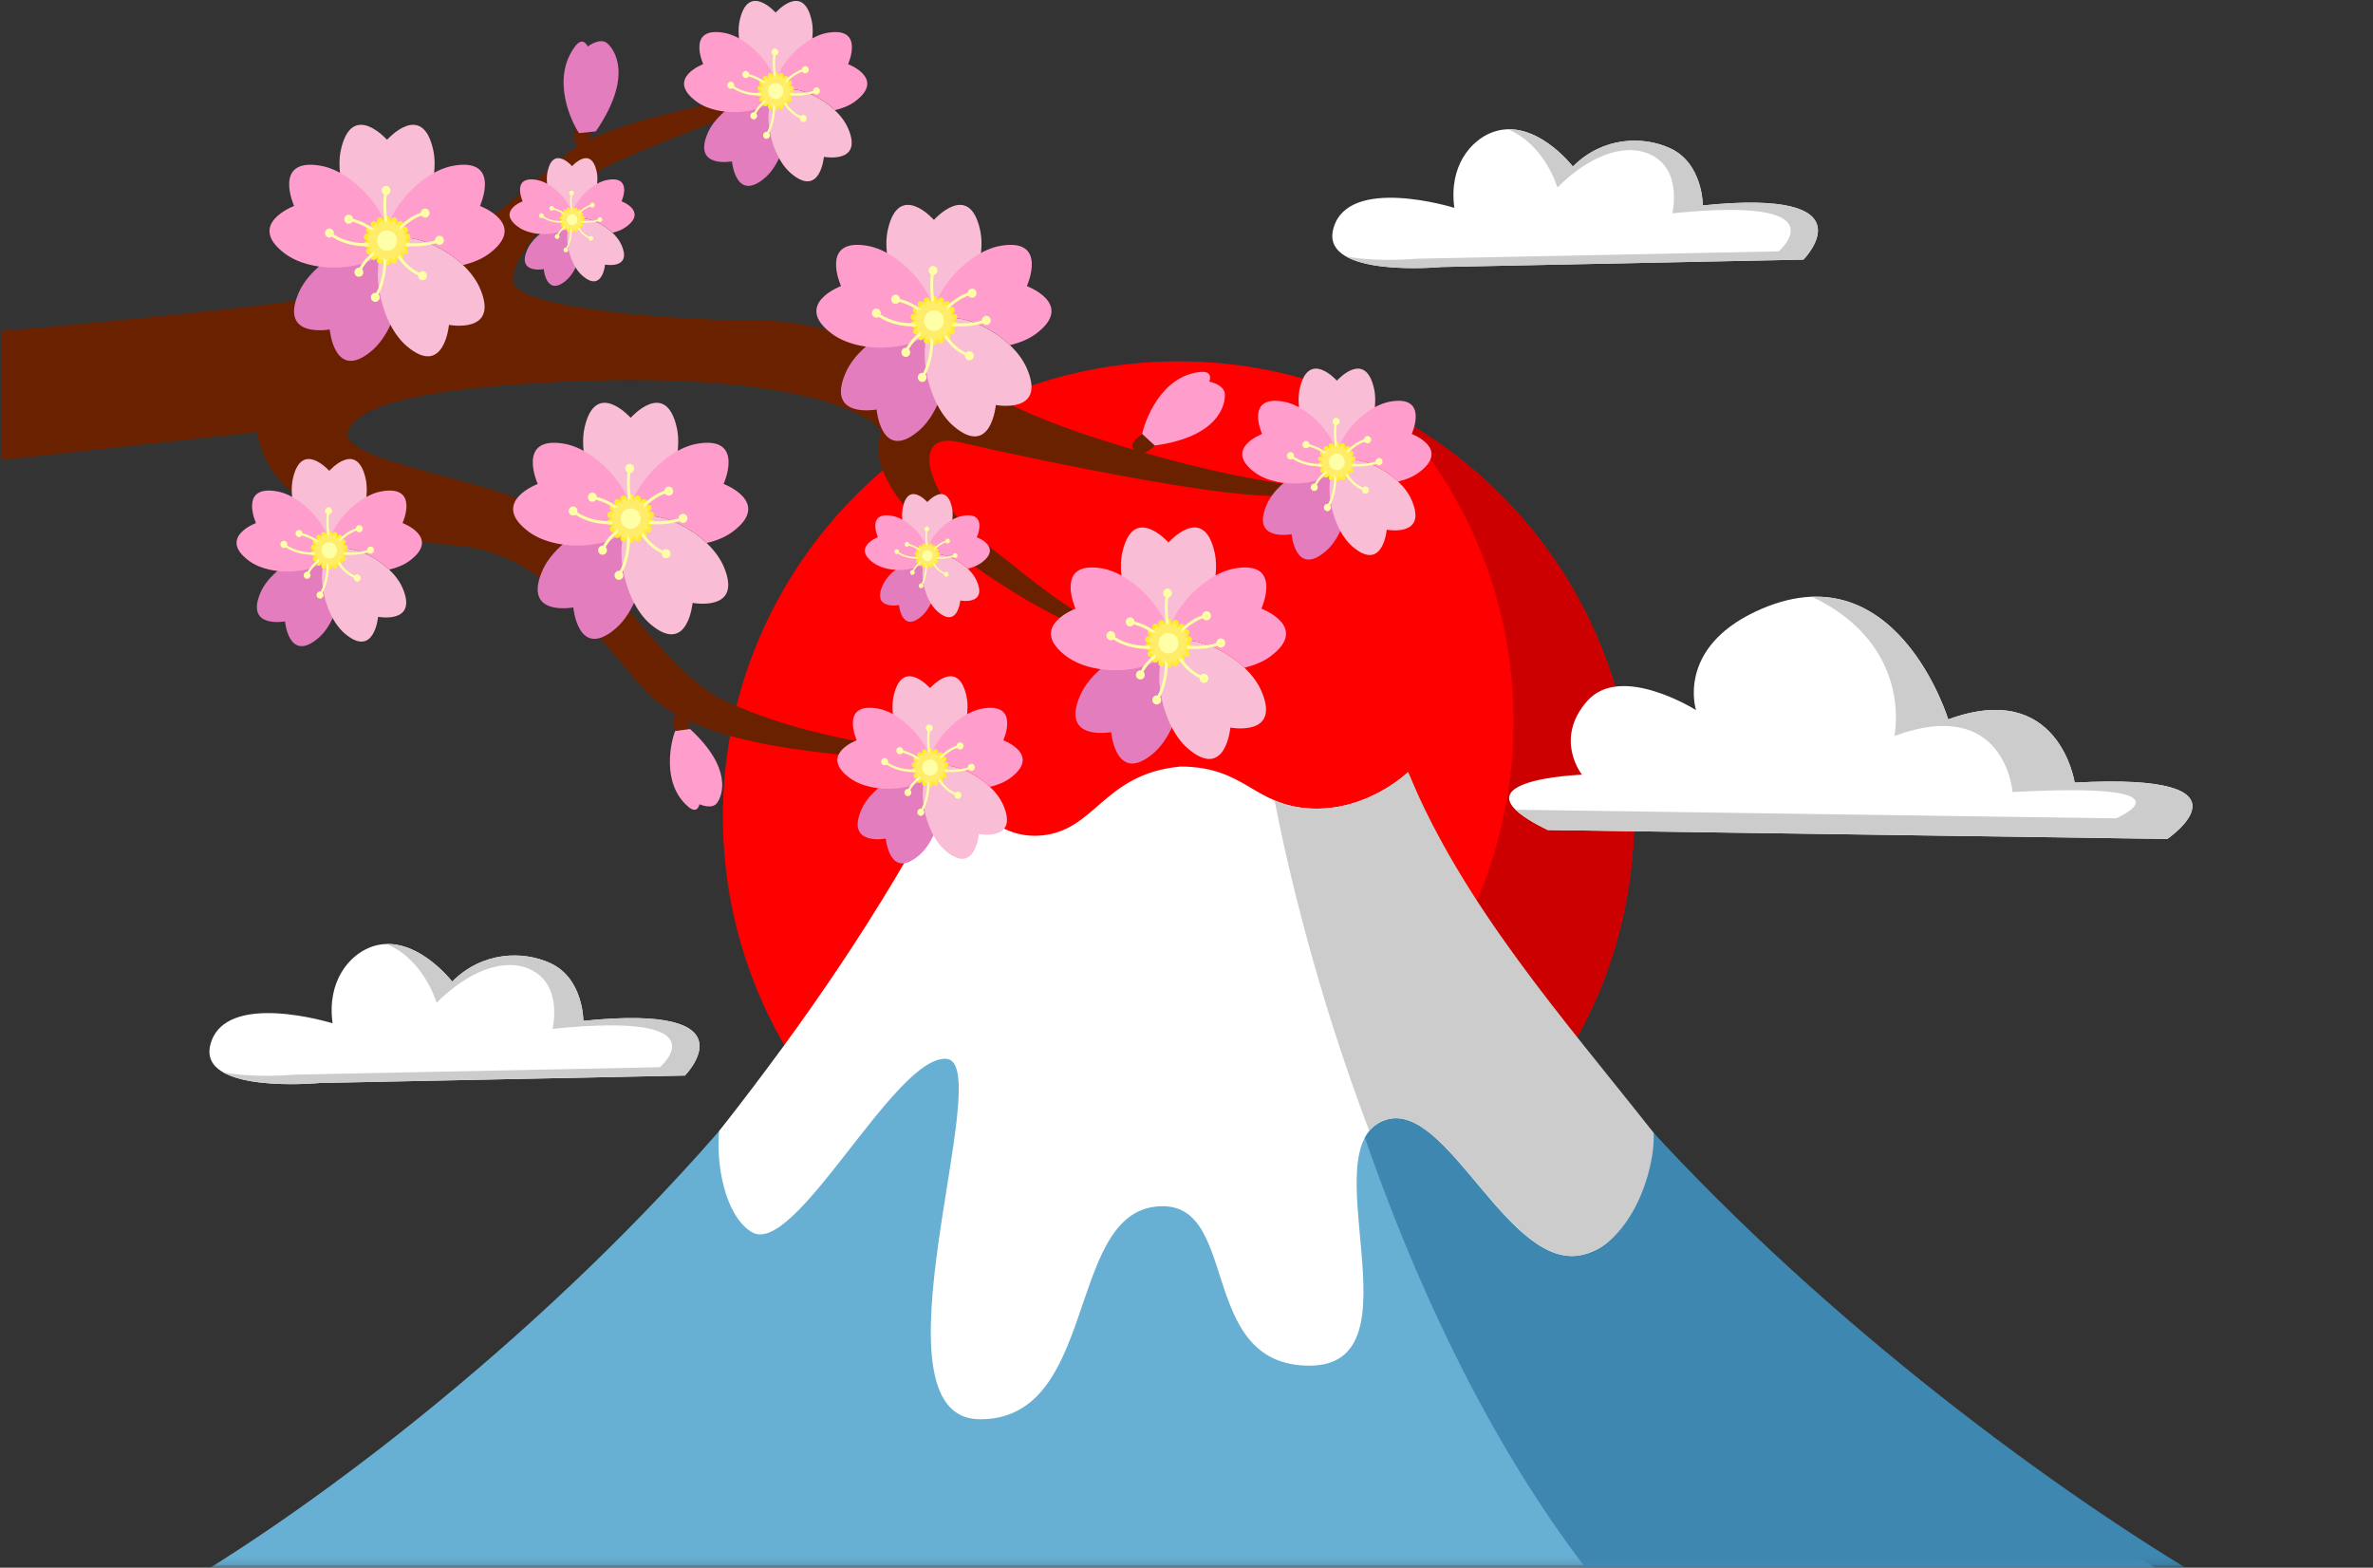 <svg width="333" height="220" viewBox="0 0 333 220" fill="none" xmlns="http://www.w3.org/2000/svg">
<rect x="0" y="0" width="333" height="220" fill="#333333" stroke="none"/>
<mask id="mask0_3773_4998" style="mask-type:luminance" maskUnits="userSpaceOnUse" x="0" y="107" width="333" height="113">
<path d="M0.108 107.338H332.118V219.891H0.108V107.338Z" fill="white"/>
</mask>
<g mask="url(#mask0_3773_4998)">
<path d="M0.271 232.297C12.739 236.97 106.402 174.33 133.686 108.353C133.686 108.353 137.664 117.663 145.689 117.272C153.715 116.885 154.63 108.601 165.635 107.571C174.787 107.571 175.924 113.074 183.947 113.463C191.976 113.853 197.586 108.352 197.586 108.352C224.871 174.328 319.4 236.972 331.868 232.297H0.271Z" fill="#67AFD3"/>
</g>
<mask id="mask1_3773_4998" style="mask-type:luminance" maskUnits="userSpaceOnUse" x="178" y="108" width="155" height="112">
<path d="M178.716 108.208H332.118V219.891H178.716V108.208Z" fill="white"/>
</mask>
<g mask="url(#mask1_3773_4998)">
<path d="M197.7 108.354C222.862 169.2 312.346 228.091 331.868 232.297H233.041C196.442 194.743 182.655 131.829 178.844 112.265C180.283 112.893 181.932 113.36 184.065 113.463C192.088 113.855 197.7 108.354 197.7 108.354Z" fill="#3D87B0"/>
</g>
<path d="M111.224 148.59C105.03 138.748 101.446 127.099 101.446 114.612C101.445 79.319 130.068 50.709 165.377 50.709C200.686 50.709 229.309 79.319 229.309 114.614C229.309 126.746 225.926 138.089 220.054 147.746L111.224 148.59Z" fill="#FF0000"/>
<path d="M196.017 58.514C215.855 69.361 229.309 90.414 229.309 114.614C229.309 126.746 225.926 138.089 220.054 147.746L180.449 148.057L203.138 134.358C209.012 124.697 212.397 113.352 212.397 101.224C212.395 84.802 206.196 69.831 196.017 58.514Z" fill="#CC0000"/>
<path d="M222.26 176.049C211.731 178.789 203.176 154.326 194.461 157.151C183.544 160.688 199.85 191.651 183.743 191.651C167.64 191.651 174.335 167.726 161.999 169.352C149.66 170.975 153.959 199.176 137.532 199.176C121.104 199.176 140.079 149.101 132.803 148.59C125.526 148.086 111.506 176.701 105.437 172.878C101.648 170.495 100.46 163.167 100.915 158.728C113.01 143.346 123.682 127.834 132.733 110.584C133.022 110.034 133.806 109.48 134.144 109.565C134.504 109.654 134.638 110.341 134.833 110.472C136.539 113.193 140.15 117.545 145.691 117.277C153.717 116.89 154.63 108.606 165.637 107.574C174.788 107.574 175.922 113.076 183.948 113.466C191.977 113.857 197.588 108.355 197.588 108.355C205.364 127.153 216.81 145.198 229.486 161.289C229.72 166.793 228.783 174.353 222.26 176.049ZM217.194 116.479C202.655 109.423 221.996 108.717 221.996 108.717C221.996 108.717 218.006 103.729 222.737 98.372C227.469 93.013 238.001 99.652 238.001 99.652C238.001 99.652 235.191 91.061 246.398 85.805C266.003 76.615 273.389 100.957 273.389 100.957C288.952 95.24 291.135 109.828 291.135 109.828C317.87 108.374 304.133 117.734 304.133 117.734L217.194 116.479ZM44.868 151.982C44.868 151.982 27.666 153.604 29.529 146.57C31.562 138.89 46.672 143.606 46.672 143.606C45.854 137.71 48.989 134.108 51.909 132.956C57.939 130.574 63.456 137.753 63.456 137.753C67.738 133.472 73.417 133.426 77.209 135.154C81.892 137.296 81.86 143.263 81.86 143.263C106.138 140.769 96.113 150.938 96.113 150.938L44.868 151.982ZM202.302 37.468C202.302 37.468 185.26 39.075 187.102 32.107C189.119 24.497 204.089 29.17 204.089 29.17C203.281 23.329 206.388 19.761 209.279 18.617C215.254 16.259 220.72 23.372 220.72 23.372C224.964 19.128 230.589 19.084 234.346 20.796C238.987 22.918 238.953 28.829 238.953 28.829C263.01 26.359 253.077 36.432 253.077 36.432L202.302 37.468Z" fill="white"/>
<path d="M304.138 117.734L217.194 116.479C214.941 115.386 213.502 114.444 212.682 113.634L296.929 114.846C296.929 114.846 309.151 109.699 282.416 111.152C282.416 111.152 281.4 97.564 265.837 103.283C265.837 103.283 268.629 90.633 254.309 83.754C268.021 83.298 273.392 100.957 273.392 100.957C288.957 95.24 291.137 109.828 291.137 109.828C317.876 108.374 304.138 117.734 304.138 117.734ZM81.86 143.265C81.86 143.265 81.892 137.298 77.209 135.156C73.416 133.427 67.738 133.473 63.455 137.754C63.455 137.754 59.307 132.367 54.275 132.487C59.541 134.711 61.266 140.722 61.266 140.722C65.548 136.439 70.595 134.297 74.388 136.028C79.071 138.169 77.538 144.387 77.538 144.387C101.816 141.893 92.597 149.766 92.597 149.766L41.35 150.812C41.35 150.812 35.789 151.331 31.333 150.493C35.489 152.868 44.867 151.983 44.867 151.983L96.112 150.939C96.112 150.938 106.138 140.771 81.86 143.265ZM238.953 28.827C238.953 28.827 238.987 22.916 234.346 20.795C230.589 19.08 224.964 19.126 220.72 23.37C220.72 23.37 216.608 18.033 211.624 18.15C216.841 20.353 218.549 26.31 218.549 26.31C222.794 22.066 227.792 19.946 231.552 21.66C236.189 23.781 234.673 29.941 234.673 29.941C258.727 27.469 249.593 35.273 249.593 35.273L198.816 36.307C198.816 36.307 193.31 36.824 188.894 35.991C193.009 38.342 202.302 37.468 202.302 37.468L253.078 36.432C253.076 36.432 263.01 26.359 238.953 28.827ZM192.152 158.716C192.739 158.001 193.491 157.465 194.467 157.15C203.181 154.327 211.736 178.791 222.266 176.049C228.791 174.357 232.295 164.487 232.061 158.985C219.385 142.891 205.369 127.155 197.598 108.353C197.598 108.353 191.984 113.853 183.955 113.465C181.88 113.366 180.268 112.923 178.857 112.32C180.655 121.521 184.646 138.941 192.152 158.716Z" fill="#CCCCCC"/>
<path d="M174.325 69.337C162.931 68.261 141.823 63.722 134.567 62.04C127.315 60.359 130.244 70.123 138.185 76.207C146.127 82.291 152.914 88.893 162.585 90.268C172.254 91.64 164.817 91.037 156.532 89.606C148.243 88.171 129.251 75.645 125.107 68.484C120.962 61.323 125.452 61.323 122.343 59.176C119.235 57.029 108.011 52.177 78.444 53.598C58.384 54.559 49.835 57.069 48.798 60.65C47.762 64.228 64.271 66.708 72.558 69.93C80.847 73.15 92.07 93.775 101.411 98.199C111.382 102.918 121.467 104.21 128.376 105.473C135.284 106.739 136.85 108.197 128.215 106.956C121.221 105.951 106.123 105.7 96.42 101.073C96.743 101.636 96.836 102.309 96.836 102.309L94.748 102.592C94.427 101.631 94.079 100.58 94.949 100.355C94.971 100.348 94.989 100.348 95.013 100.341C93.329 99.406 91.847 98.316 90.662 97.033C82.72 88.441 76.761 77.633 63.986 76.56C51.207 75.488 38.12 71.751 36.049 60.651L0.271 64.545V46.453C0.271 46.453 41.329 42.982 52.459 40.515C60.221 38.795 73.307 26.867 79.869 21.362C80.257 21.038 80.718 20.718 81.233 20.41C80.403 20.264 80.508 19.111 80.616 18.04L82.974 17.799C82.974 17.799 83.064 18.86 82.675 19.635C91.917 15.122 113.019 12.278 113.019 12.278C113.019 12.278 87.422 21.72 84.315 23.869C81.207 26.015 71.316 35.64 72.007 39.575C72.696 43.513 96.378 44.998 106.735 44.998C117.096 44.998 130.948 51.155 141.306 56.528C145.676 58.789 152.318 61.142 159.132 63.131C159.125 63.123 159.114 63.116 159.108 63.109C158.438 62.332 159.4 61.58 160.283 60.894L162.057 62.522C162.057 62.522 161.371 63.308 160.562 63.545C169.465 66.071 178.418 67.934 182.779 68.129C190.716 68.482 185.719 70.409 174.325 69.337Z" fill="#692100"/>
<path d="M186.024 77.37C181.782 80.987 181.249 74.975 181.249 74.975C181.249 74.975 175.503 76.064 177.733 70.867C179.428 66.906 185.785 63.871 188.075 65.665C190.366 67.465 189.253 74.615 186.024 77.37ZM161.855 105.712C156.586 110.205 155.924 102.74 155.924 102.74C155.924 102.74 148.787 104.094 151.554 97.638C153.662 92.719 161.561 88.951 164.403 91.179C167.244 93.41 165.863 102.29 161.855 105.712ZM107.338 24.965C103.232 28.467 102.718 22.647 102.718 22.647C102.718 22.647 97.157 23.704 99.314 18.673C100.954 14.843 107.109 11.903 109.326 13.641C111.542 15.38 110.462 22.295 107.338 24.965ZM128.977 120.027C124.821 123.573 124.302 117.685 124.302 117.685C124.302 117.685 118.675 118.752 120.858 113.66C122.514 109.784 128.744 106.81 130.987 108.569C133.228 110.326 132.139 117.328 128.977 120.027ZM129.31 86.491C126.509 88.883 126.157 84.91 126.157 84.91C126.157 84.91 122.362 85.63 123.832 82.194C124.95 79.578 129.153 77.574 130.668 78.758C132.178 79.947 131.442 84.668 129.31 86.491ZM79.455 39.347C76.654 41.739 76.302 37.767 76.302 37.767C76.302 37.767 72.507 38.488 73.979 35.052C75.101 32.435 79.3 30.43 80.813 31.616C82.324 32.805 81.587 37.526 79.455 39.347ZM44.671 89.543C40.515 93.089 39.996 87.2 39.996 87.2C39.996 87.2 34.37 88.268 36.55 83.175C38.21 79.298 44.438 76.326 46.681 78.083C48.923 79.841 47.835 86.844 44.671 89.543ZM86.382 88.215C81.115 92.71 80.451 85.243 80.451 85.243C80.451 85.243 73.318 86.599 76.085 80.139C78.19 75.226 86.087 71.452 88.929 73.681C91.775 75.917 90.394 84.795 86.382 88.215ZM128.941 60.442C123.67 64.937 123.01 57.47 123.01 57.47C123.01 57.47 115.877 58.824 118.644 52.367C120.747 47.451 128.644 43.681 131.488 45.91C134.331 48.142 132.951 57.022 128.941 60.442ZM52.194 49.205C46.927 53.698 46.266 46.23 46.266 46.23C46.266 46.23 39.132 47.585 41.899 41.128C44.004 36.213 51.902 32.441 54.746 34.67C57.589 36.903 56.205 45.781 52.194 49.205ZM83.612 18.438C88.91 10.699 86.235 6.955 85.22 6.077C84.21 5.198 82.471 6.53 82.471 6.53C82.471 6.53 81.835 4.994 80.692 6.52C77.228 11.153 80.295 17.296 81.256 18.681L83.612 18.438Z" fill="#E37DBD"/>
<path d="M187.604 65.111C184.732 65.111 181.441 58.714 182.4 54.501C183.664 48.971 187.604 53.425 187.604 53.425C187.604 53.425 191.544 48.969 192.811 54.501C193.772 58.714 190.48 65.111 187.604 65.111ZM189.826 76.732C194.069 80.348 194.6 74.337 194.6 74.337C194.6 74.337 200.344 75.427 198.117 70.229C196.423 66.268 190.064 63.233 187.774 65.029C185.484 66.825 186.596 73.975 189.826 76.732ZM163.971 90.641C160.401 90.641 156.314 82.701 157.509 77.465C159.079 70.592 163.971 76.133 163.971 76.133C163.971 76.133 168.862 70.592 170.432 77.465C171.627 82.699 167.54 90.641 163.971 90.641ZM166.726 105.074C171.997 109.567 172.658 102.103 172.658 102.103C172.658 102.103 179.794 103.456 177.025 97.001C174.92 92.081 167.022 88.311 164.178 90.538C161.337 92.772 162.719 101.652 166.726 105.074ZM108.847 13.078C106.069 13.078 102.879 6.89 103.813 2.811C105.033 -2.543 108.847 1.772 108.847 1.772C108.847 1.772 112.66 -2.543 113.884 2.811C114.816 6.89 111.626 13.078 108.847 13.078ZM110.997 24.326C115.103 27.828 115.619 22.009 115.619 22.009C115.619 22.009 121.177 23.066 119.022 18.035C117.379 14.203 111.227 11.265 109.01 13.003C106.793 14.738 107.87 21.657 110.997 24.326ZM130.511 108.006C127.697 108.006 124.473 101.743 125.415 97.618C126.653 92.198 130.511 96.564 130.511 96.564C130.511 96.564 134.368 92.198 135.607 97.618C136.549 101.743 133.326 108.006 130.511 108.006ZM132.688 119.389C136.84 122.935 137.363 117.047 137.363 117.047C137.363 117.047 142.988 118.113 140.805 113.022C139.147 109.145 132.918 106.171 130.674 107.929C128.432 109.686 129.523 116.69 132.688 119.389ZM130.134 78.173C128.237 78.173 126.062 73.948 126.699 71.166C127.532 67.511 130.134 70.458 130.134 70.458C130.134 70.458 132.739 67.511 133.574 71.166C134.209 73.948 132.036 78.173 130.134 78.173ZM131.603 85.851C134.402 88.241 134.757 84.271 134.757 84.271C134.757 84.271 138.549 84.992 137.079 81.555C135.959 78.94 131.759 76.936 130.245 78.121C128.734 79.309 129.469 84.028 131.603 85.851ZM80.283 31.031C78.384 31.031 76.211 26.808 76.846 24.024C77.679 20.369 80.283 23.316 80.283 23.316C80.283 23.316 82.885 20.369 83.721 24.024C84.357 26.808 82.181 31.031 80.283 31.031ZM81.75 38.712C84.552 41.102 84.906 37.13 84.906 37.13C84.906 37.13 88.7 37.852 87.226 34.416C86.107 31.8 81.906 29.795 80.392 30.98C78.881 32.167 79.616 36.889 81.75 38.712ZM46.205 77.523C43.391 77.523 40.165 71.263 41.108 67.132C42.348 61.714 46.205 66.078 46.205 66.078C46.205 66.078 50.064 61.712 51.301 67.132C52.245 71.261 49.02 77.523 46.205 77.523ZM48.381 88.905C52.535 92.453 53.056 86.562 53.056 86.562C53.056 86.562 58.682 87.628 56.502 82.537C54.84 78.66 48.614 75.686 46.37 77.445C44.129 79.202 45.217 86.206 48.381 88.905ZM88.501 73.145C84.931 73.145 80.845 65.202 82.04 59.969C83.609 53.097 88.501 58.635 88.501 58.635C88.501 58.635 93.393 53.097 94.963 59.969C96.158 65.202 92.071 73.145 88.501 73.145ZM91.259 87.579C96.527 92.073 97.189 84.605 97.189 84.605C97.189 84.605 104.324 85.961 101.557 79.504C99.45 74.588 91.553 70.818 88.71 73.045C85.866 75.277 87.248 84.155 91.259 87.579ZM131.058 45.368C127.491 45.368 123.402 37.431 124.597 32.196C126.166 25.322 131.058 30.86 131.058 30.86C131.058 30.86 135.954 25.322 137.52 32.196C138.717 37.431 134.628 45.368 131.058 45.368ZM133.816 59.804C139.084 64.301 139.744 56.834 139.744 56.834C139.744 56.834 146.879 58.188 144.114 51.731C142.007 46.813 134.11 43.043 131.267 45.272C128.425 47.501 129.805 56.382 133.816 59.804ZM54.314 34.132C50.744 34.132 46.657 26.19 47.852 20.958C49.42 14.086 54.314 19.62 54.314 19.62C54.314 19.62 59.205 14.085 60.775 20.958C61.972 26.19 57.883 34.132 54.314 34.132ZM57.071 48.566C62.339 53.058 63.002 45.591 63.002 45.591C63.002 45.591 70.135 46.947 67.368 40.49C65.263 35.574 57.366 31.8 54.523 34.031C51.68 36.264 53.06 45.143 57.071 48.566Z" fill="#FABDD6"/>
<path d="M199.146 66.281C198.321 66.896 197.292 67.322 196.187 67.573C193.58 65.086 189.509 63.667 187.773 65.029C187.715 65.076 187.66 65.127 187.604 65.178C186.793 62.37 191.118 57.028 195.147 56.348C200.574 55.428 198.104 60.904 198.104 60.904C198.104 60.904 203.599 62.949 199.146 66.281ZM187.535 65.389C188.637 62.649 184.192 57.049 180.062 56.348C174.635 55.428 177.105 60.904 177.105 60.904C177.105 60.904 171.612 62.951 176.065 66.283C179.458 68.821 186.43 68.132 187.535 65.389ZM178.304 92.098C177.28 92.858 176.005 93.384 174.632 93.697C171.393 90.607 166.334 88.849 164.179 90.539C164.107 90.6 164.038 90.661 163.971 90.726C162.963 87.237 168.334 80.605 173.337 79.758C180.076 78.616 177.012 85.416 177.012 85.416C177.012 85.416 183.838 87.959 178.304 92.098ZM163.885 90.989C165.256 87.582 159.738 80.627 154.606 79.758C147.864 78.616 150.931 85.416 150.931 85.416C150.931 85.416 144.107 87.959 149.643 92.099C153.852 95.248 162.513 94.398 163.885 90.989ZM120.016 14.213C119.221 14.806 118.225 15.216 117.154 15.459C114.626 13.052 110.689 11.682 109.009 13.001C108.953 13.043 108.9 13.095 108.846 13.147C108.062 10.429 112.246 5.259 116.145 4.6C121.394 3.707 119.009 9.005 119.009 9.005C119.009 9.005 124.327 10.988 120.016 14.213ZM108.778 13.349C109.847 10.694 105.548 5.274 101.548 4.597C96.296 3.705 98.683 9.003 98.683 9.003C98.683 9.003 93.366 10.988 97.68 14.211C100.962 16.669 107.712 16.004 108.778 13.349ZM141.812 109.156C141.011 109.759 139.999 110.175 138.916 110.421C136.359 107.983 132.375 106.594 130.673 107.932C130.615 107.976 130.566 108.029 130.51 108.078C129.714 105.33 133.949 100.096 137.894 99.431C143.209 98.531 140.795 103.889 140.795 103.889C140.795 103.889 146.176 105.892 141.812 109.156ZM130.442 108.282C131.523 105.595 127.169 100.11 123.127 99.427C117.812 98.528 120.226 103.885 120.226 103.885C120.226 103.885 114.847 105.892 119.209 109.153C122.533 111.641 129.362 110.969 130.442 108.282ZM137.758 78.948C137.215 79.353 136.534 79.634 135.806 79.801C134.081 78.157 131.394 77.224 130.245 78.12C130.208 78.152 130.174 78.185 130.135 78.222C129.602 76.367 132.457 72.837 135.117 72.388C138.704 71.781 137.074 75.394 137.074 75.394C137.074 75.394 140.702 76.747 137.758 78.948ZM130.089 78.359C130.819 76.545 127.882 72.849 125.152 72.386C121.569 71.78 123.198 75.392 123.198 75.392C123.198 75.392 119.571 76.747 122.513 78.948C124.753 80.624 129.359 80.171 130.089 78.359ZM87.905 31.806C87.36 32.212 86.681 32.492 85.953 32.658C84.228 31.015 81.539 30.082 80.392 30.978C80.356 31.007 80.319 31.044 80.285 31.078C79.747 29.223 82.604 25.695 85.265 25.245C88.849 24.639 87.221 28.253 87.221 28.253C87.221 28.253 90.847 29.606 87.905 31.806ZM80.236 31.216C80.964 29.404 78.029 25.707 75.299 25.244C71.714 24.639 73.344 28.252 73.344 28.252C73.344 28.252 69.714 29.606 72.658 31.806C74.9 33.485 79.509 33.03 80.236 31.216ZM57.507 78.674C56.703 79.274 55.693 79.689 54.61 79.935C52.053 77.499 48.067 76.112 46.368 77.446C46.31 77.492 46.26 77.543 46.205 77.592C45.411 74.844 49.644 69.61 53.591 68.945C58.904 68.045 56.489 73.403 56.489 73.403C56.489 73.403 61.87 75.407 57.507 78.674ZM46.137 77.799C47.219 75.11 42.866 69.627 38.819 68.945C33.504 68.045 35.92 73.403 35.92 73.403C35.92 73.403 30.539 75.407 34.901 78.674C38.228 81.159 45.056 80.485 46.137 77.799ZM102.833 74.603C101.811 75.363 100.535 75.889 99.163 76.204C95.921 73.112 90.866 71.354 88.71 73.048C88.638 73.106 88.569 73.167 88.503 73.233C87.494 69.745 92.864 63.111 97.868 62.264C104.609 61.121 101.545 67.918 101.545 67.918C101.545 67.918 108.367 70.463 102.833 74.603ZM88.416 73.494C89.786 70.087 84.269 63.133 79.136 62.265C72.396 61.123 75.46 67.92 75.46 67.92C75.46 67.92 68.636 70.466 74.172 74.605C78.384 77.753 87.044 76.898 88.416 73.494ZM145.392 46.83C144.37 47.588 143.094 48.116 141.72 48.432C138.48 45.341 133.423 43.582 131.267 45.271C131.196 45.331 131.126 45.393 131.058 45.458C130.053 41.969 135.422 35.337 140.425 34.492C147.162 33.346 144.1 40.148 144.1 40.148C144.1 40.148 150.924 42.689 145.392 46.83ZM130.973 45.718C132.341 42.311 126.824 35.358 121.694 34.489C114.954 33.344 118.018 40.146 118.018 40.146C118.018 40.146 111.194 42.689 116.729 46.83C120.942 49.98 129.602 49.125 130.973 45.718ZM68.645 35.589C67.626 36.351 66.348 36.875 64.975 37.191C61.734 34.1 56.677 32.339 54.523 34.032C54.452 34.088 54.382 34.151 54.316 34.218C53.308 30.73 58.675 24.096 63.68 23.247C70.419 22.107 67.356 28.905 67.356 28.905C67.356 28.905 74.18 31.45 68.645 35.589ZM54.228 34.48C55.599 31.071 50.081 24.12 44.947 23.249C38.208 22.108 41.272 28.907 41.272 28.907C41.272 28.907 34.45 31.452 39.984 35.59C44.197 38.741 52.856 37.885 54.228 34.48ZM162.053 62.52C171.13 61.281 171.957 56.699 171.889 55.329C171.821 53.964 169.697 53.55 169.697 53.55C169.697 53.55 170.351 52.022 168.494 52.194C162.86 52.713 160.605 59.22 160.281 60.894L162.053 62.52ZM94.746 102.592C94.183 103.992 92.714 109.95 96.613 113.24C97.897 114.327 98.155 112.863 98.155 112.863C98.155 112.863 99.917 113.656 100.621 112.684C101.331 111.711 102.921 107.91 96.832 102.307L94.746 102.592Z" fill="#FF9ECC"/>
<path d="M187.243 66.925C187.095 67.793 186.14 67.434 186.567 66.672C186.14 67.434 185.36 66.757 186.011 66.19C185.36 66.755 184.849 65.846 185.649 65.545C184.849 65.846 184.671 64.81 185.525 64.81C184.671 64.81 184.849 63.773 185.649 64.077C184.849 63.775 185.36 62.865 186.011 63.428C185.36 62.865 186.14 62.186 186.567 62.948C186.14 62.184 187.094 61.826 187.243 62.691C187.095 61.826 188.112 61.826 187.968 62.691C188.114 61.826 189.073 62.184 188.643 62.948C189.073 62.184 189.85 62.861 189.2 63.428C189.85 62.865 190.361 63.775 189.562 64.077C190.361 63.775 190.538 64.81 189.687 64.81C190.538 64.81 190.361 65.846 189.562 65.545C190.361 65.846 189.85 66.755 189.2 66.19C189.85 66.755 189.073 67.434 188.643 66.672C189.073 67.434 188.114 67.793 187.968 66.925C188.112 67.793 187.095 67.793 187.243 66.925ZM163.523 92.897C163.34 93.974 162.152 93.525 162.681 92.58C162.152 93.527 161.181 92.687 161.992 91.984C161.179 92.687 160.549 91.553 161.542 91.181C160.548 91.553 160.329 90.268 161.388 90.268C160.329 90.268 160.548 88.981 161.542 89.355C160.548 88.979 161.179 87.847 161.992 88.55C161.179 87.847 162.148 87.009 162.681 87.954C162.152 87.01 163.338 86.562 163.523 87.638C163.34 86.562 164.601 86.562 164.421 87.638C164.606 86.562 165.791 87.01 165.262 87.954C165.791 87.01 166.762 87.849 165.953 88.55C166.764 87.847 167.395 88.979 166.401 89.355C167.395 88.979 167.616 90.268 166.557 90.268C167.616 90.268 167.395 91.553 166.401 91.181C167.395 91.553 166.764 92.687 165.953 91.984C166.764 92.687 165.795 93.527 165.262 92.58C165.791 93.527 164.606 93.975 164.421 92.897C164.601 93.975 163.34 93.975 163.523 92.897ZM108.498 14.838C108.352 15.677 107.427 15.329 107.843 14.59C107.427 15.329 106.675 14.673 107.306 14.127C106.675 14.675 106.181 13.792 106.958 13.504C106.182 13.794 106.011 12.791 106.836 12.791C106.009 12.791 106.181 11.788 106.958 12.078C106.182 11.788 106.676 10.905 107.306 11.451C106.675 10.905 107.428 10.248 107.843 10.99C107.427 10.25 108.355 9.903 108.498 10.742C108.352 9.905 109.34 9.905 109.194 10.742C109.338 9.905 110.263 10.25 109.849 10.99C110.265 10.25 111.02 10.905 110.386 11.451C111.019 10.905 111.509 11.788 110.735 12.078C111.508 11.788 111.679 12.791 110.856 12.791C111.681 12.791 111.509 13.792 110.735 13.504C111.508 13.794 111.019 14.675 110.386 14.127C111.019 14.675 110.263 15.329 109.849 14.59C110.265 15.329 109.336 15.677 109.194 14.838C109.34 15.675 108.355 15.675 108.498 14.838ZM130.158 109.788C130.011 110.638 129.075 110.285 129.493 109.537C129.077 110.285 128.313 109.621 128.951 109.066C128.313 109.62 127.812 108.725 128.598 108.433C127.812 108.727 127.641 107.712 128.478 107.712C127.641 107.712 127.814 106.698 128.598 106.99C127.812 106.698 128.313 105.802 128.951 106.357C128.313 105.802 129.077 105.142 129.493 105.887C129.077 105.142 130.012 104.787 130.158 105.637C130.011 104.789 131.009 104.789 130.865 105.637C131.009 104.789 131.946 105.142 131.53 105.887C131.946 105.142 132.71 105.802 132.072 106.357C132.71 105.802 133.211 106.698 132.423 106.99C133.211 106.698 133.382 107.712 132.549 107.712C133.382 107.712 133.211 108.727 132.423 108.433C133.211 108.727 132.71 109.621 132.072 109.066C132.71 109.62 131.946 110.285 131.53 109.537C131.946 110.285 131.007 110.638 130.865 109.788C131.009 110.638 130.012 110.638 130.158 109.788ZM129.899 79.375C129.799 79.949 129.167 79.707 129.449 79.205C129.167 79.706 128.651 79.261 129.082 78.891C128.651 79.263 128.315 78.66 128.846 78.462C128.315 78.66 128.199 77.974 128.761 77.974C128.199 77.974 128.313 77.29 128.846 77.49C128.315 77.294 128.651 76.691 129.082 77.063C128.651 76.691 129.167 76.243 129.449 76.749C129.167 76.243 129.799 76.007 129.899 76.579C129.799 76.007 130.469 76.007 130.376 76.579C130.472 76.007 131.104 76.243 130.826 76.749C131.106 76.243 131.62 76.691 131.19 77.063C131.622 76.691 131.958 77.294 131.426 77.49C131.956 77.294 132.073 77.974 131.508 77.974C132.072 77.974 131.956 78.66 131.426 78.462C131.956 78.66 131.618 79.261 131.19 78.891C131.622 79.263 131.106 79.707 130.826 79.205C131.106 79.706 130.471 79.949 130.376 79.375C130.471 79.949 129.8 79.949 129.899 79.375ZM80.044 32.233C79.947 32.805 79.314 32.567 79.594 32.065C79.312 32.569 78.8 32.124 79.229 31.749C78.798 32.124 78.46 31.52 78.991 31.323C78.46 31.52 78.343 30.837 78.908 30.837C78.345 30.837 78.46 30.15 78.991 30.352C78.46 30.153 78.8 29.551 79.229 29.924C78.798 29.551 79.311 29.104 79.594 29.608C79.312 29.104 79.945 28.868 80.044 29.44C79.947 28.868 80.618 28.868 80.521 29.44C80.619 28.868 81.251 29.104 80.971 29.608C81.252 29.104 81.767 29.551 81.336 29.924C81.767 29.551 82.103 30.155 81.575 30.352C82.103 30.153 82.22 30.837 81.656 30.837C82.22 30.837 82.103 31.521 81.575 31.323C82.103 31.52 81.765 32.124 81.336 31.749C81.767 32.124 81.252 32.569 80.971 32.065C81.252 32.569 80.619 32.806 80.521 32.233C80.618 32.806 79.947 32.806 80.044 32.233ZM45.852 79.305C45.71 80.156 44.771 79.801 45.187 79.056C44.769 79.803 44.007 79.139 44.644 78.584C44.005 79.137 43.505 78.246 44.291 77.952C43.505 78.246 43.335 77.233 44.168 77.233C43.335 77.233 43.505 76.216 44.291 76.508C43.505 76.214 44.005 75.319 44.644 75.876C44.005 75.319 44.769 74.657 45.187 75.404C44.769 74.657 45.708 74.303 45.852 75.156C45.71 74.304 46.704 74.304 46.56 75.156C46.703 74.304 47.64 74.657 47.224 75.404C47.641 74.657 48.405 75.319 47.767 75.876C48.407 75.319 48.906 76.216 48.12 76.508C48.906 76.214 49.078 77.233 48.244 77.233C49.078 77.233 48.906 78.246 48.12 77.952C48.906 78.246 48.407 79.139 47.767 78.584C48.407 79.137 47.641 79.801 47.224 79.056C47.641 79.803 46.704 80.156 46.56 79.305C46.704 80.154 45.708 80.154 45.852 79.305ZM88.055 75.403C87.871 76.477 86.681 76.031 87.211 75.087C86.683 76.031 85.714 75.192 86.523 74.489C85.714 75.194 85.079 74.061 86.073 73.686C85.079 74.061 84.862 72.773 85.921 72.773C84.862 72.773 85.079 71.488 86.073 71.86C85.079 71.486 85.714 70.352 86.523 71.059C85.714 70.354 86.681 69.514 87.211 70.463C86.683 69.514 87.871 69.066 88.055 70.144C87.871 69.067 89.132 69.067 88.953 70.144C89.134 69.067 90.324 69.514 89.794 70.463C90.322 69.514 91.293 70.354 90.482 71.059C91.293 70.354 91.925 71.488 90.93 71.86C91.927 71.486 92.144 72.773 91.086 72.773C92.144 72.773 91.925 74.061 90.93 73.686C91.927 74.061 91.293 75.194 90.482 74.489C91.293 75.194 90.324 76.031 89.794 75.087C90.322 76.031 89.134 76.481 88.953 75.403C89.132 76.481 87.87 76.481 88.055 75.403ZM130.61 47.629C130.425 48.706 129.238 48.259 129.768 47.313C129.238 48.259 128.271 47.42 129.075 46.718C128.266 47.42 127.634 46.286 128.629 45.915C127.636 46.286 127.415 45 128.478 45C127.415 45 127.636 43.713 128.629 44.088C127.636 43.713 128.269 42.581 129.075 43.284C128.266 42.581 129.233 41.74 129.768 42.688C129.238 41.74 130.425 41.294 130.61 42.372C130.425 41.294 131.691 41.294 131.508 42.372C131.693 41.294 132.878 41.74 132.348 42.688C132.878 41.74 133.847 42.583 133.039 43.284C133.847 42.581 134.48 43.713 133.486 44.088C134.479 43.713 134.698 45 133.638 45C134.698 45 134.479 46.286 133.486 45.915C134.479 46.286 133.847 47.42 133.039 46.718C133.847 47.42 132.878 48.262 132.348 47.313C132.878 48.259 131.693 48.709 131.508 47.629C131.693 48.706 130.427 48.706 130.61 47.629ZM53.866 36.39C53.683 37.466 52.493 37.02 53.024 36.074C52.495 37.02 51.527 36.179 52.337 35.477C51.527 36.179 50.894 35.047 51.889 34.672C50.894 35.047 50.677 33.76 51.734 33.76C50.677 33.76 50.894 32.475 51.889 32.847C50.894 32.474 51.527 31.34 52.337 32.044C51.527 31.34 52.495 30.5 53.024 31.448C52.495 30.5 53.683 30.055 53.866 31.131C53.683 30.056 54.946 30.056 54.764 31.131C54.948 30.056 56.136 30.503 55.605 31.448C56.134 30.5 57.103 31.341 56.295 32.044C57.105 31.34 57.738 32.475 56.744 32.847C57.74 32.474 57.956 33.76 56.898 33.76C57.956 33.76 57.738 35.047 56.744 34.672C57.74 35.047 57.105 36.179 56.295 35.477C57.105 36.179 56.136 37.02 55.605 36.074C56.134 37.02 54.948 37.468 54.764 36.39C54.946 37.466 53.683 37.466 53.866 36.39Z" fill="#FFED30"/>
<path d="M187.307 66.558C187.185 67.273 186.394 66.978 186.747 66.348C186.392 66.978 185.749 66.419 186.29 65.953C185.75 66.419 185.329 65.667 185.993 65.418C185.329 65.667 185.185 64.812 185.886 64.812C185.183 64.812 185.328 63.953 185.993 64.204C185.329 63.956 185.75 63.203 186.29 63.671C185.75 63.203 186.396 62.644 186.747 63.274C186.392 62.644 187.185 62.347 187.307 63.063C187.185 62.347 188.025 62.347 187.903 63.063C188.023 62.347 188.818 62.644 188.465 63.274C188.82 62.644 189.458 63.203 188.92 63.671C189.456 63.203 189.881 63.956 189.219 64.204C189.881 63.956 190.027 64.812 189.324 64.812C190.025 64.812 189.881 65.667 189.219 65.418C189.881 65.667 189.458 66.419 188.92 65.953C189.456 66.419 188.816 66.976 188.465 66.348C188.82 66.978 188.025 67.275 187.903 66.558C188.023 67.273 187.183 67.273 187.307 66.558ZM163.599 92.439C163.447 93.332 162.465 92.96 162.905 92.179C162.467 92.96 161.668 92.266 162.34 91.685C161.669 92.266 161.148 91.331 161.97 91.022C161.148 91.332 160.968 90.268 161.842 90.268C160.968 90.268 161.148 89.202 161.97 89.514C161.148 89.202 161.669 88.27 162.34 88.85C161.669 88.27 162.469 87.574 162.905 88.36C162.467 87.576 163.448 87.207 163.599 88.097C163.447 87.206 164.494 87.206 164.341 88.097C164.489 87.206 165.475 87.576 165.034 88.36C165.473 87.576 166.271 88.27 165.599 88.85C166.27 88.27 166.791 89.205 165.967 89.514C166.791 89.202 166.969 90.268 166.102 90.268C166.971 90.268 166.792 91.332 165.967 91.022C166.791 91.332 166.27 92.266 165.599 91.685C166.27 92.266 165.467 92.96 165.034 92.179C165.473 92.96 164.489 93.329 164.341 92.439C164.494 93.332 163.447 93.332 163.599 92.439ZM108.56 14.478C108.44 15.171 107.676 14.884 108.015 14.275C107.674 14.882 107.051 14.342 107.572 13.889C107.051 14.342 106.642 13.614 107.282 13.371C106.644 13.614 106.505 12.786 107.184 12.786C106.503 12.786 106.644 11.957 107.282 12.198C106.644 11.959 107.055 11.229 107.572 11.681C107.051 11.227 107.678 10.688 108.015 11.297C107.674 10.688 108.44 10.399 108.56 11.092C108.44 10.399 109.253 10.399 109.134 11.092C109.253 10.399 110.019 10.688 109.679 11.297C110.019 10.688 110.642 11.227 110.122 11.681C110.642 11.227 111.051 11.957 110.407 12.198C111.051 11.959 111.188 12.786 110.511 12.786C111.191 12.786 111.051 13.614 110.407 13.371C111.051 13.614 110.64 14.342 110.122 13.889C110.642 14.342 110.017 14.882 109.679 14.275C110.019 14.882 109.255 15.171 109.134 14.478C109.253 15.173 108.44 15.173 108.56 14.478ZM130.217 109.426C130.099 110.129 129.325 109.837 129.669 109.219C129.325 109.837 128.696 109.289 129.221 108.832C128.696 109.289 128.281 108.554 128.929 108.309C128.282 108.554 128.136 107.713 128.829 107.713C128.136 107.713 128.281 106.877 128.929 107.119C128.282 106.877 128.696 106.138 129.221 106.596C128.696 106.14 129.326 105.593 129.669 106.208C129.325 105.593 130.097 105.301 130.217 106.002C130.099 105.3 130.922 105.3 130.805 106.002C130.924 105.3 131.698 105.592 131.353 106.208C131.698 105.593 132.331 106.14 131.801 106.596C132.331 106.14 132.742 106.877 132.093 107.119C132.742 106.877 132.884 107.713 132.193 107.713C132.886 107.713 132.742 108.554 132.093 108.309C132.742 108.554 132.331 109.29 131.801 108.832C132.331 109.289 131.699 109.837 131.353 109.219C131.698 109.837 130.924 110.129 130.805 109.426C130.922 110.129 130.099 110.129 130.217 109.426ZM129.937 79.13C129.858 79.608 129.336 79.407 129.569 78.991C129.338 79.409 128.914 79.04 129.265 78.73C128.91 79.04 128.634 78.541 129.068 78.377C128.634 78.541 128.539 77.974 129.002 77.974C128.539 77.974 128.635 77.411 129.068 77.576C128.634 77.409 128.914 76.913 129.265 77.222C128.91 76.912 129.335 76.542 129.569 76.958C129.338 76.542 129.856 76.345 129.937 76.818C129.858 76.343 130.414 76.343 130.336 76.818C130.414 76.343 130.939 76.542 130.706 76.958C130.935 76.542 131.363 76.912 131.008 77.222C131.363 76.912 131.64 77.409 131.204 77.576C131.64 77.409 131.735 77.974 131.27 77.974C131.735 77.974 131.638 78.541 131.204 78.377C131.64 78.541 131.363 79.039 131.008 78.73C131.363 79.04 130.939 79.409 130.706 78.991C130.935 79.409 130.416 79.606 130.336 79.13C130.413 79.604 129.858 79.604 129.937 79.13ZM80.086 31.988C80.006 32.465 79.483 32.267 79.716 31.849C79.483 32.267 79.057 31.898 79.412 31.589C79.055 31.9 78.781 31.403 79.215 31.235C78.779 31.403 78.68 30.834 79.145 30.834C78.68 30.834 78.779 30.269 79.215 30.435C78.779 30.269 79.055 29.773 79.412 30.084C79.055 29.771 79.482 29.405 79.716 29.821C79.483 29.405 80.006 29.206 80.086 29.68C80.006 29.206 80.561 29.206 80.481 29.68C80.563 29.206 81.084 29.405 80.852 29.821C81.084 29.405 81.51 29.771 81.154 30.084C81.51 29.771 81.785 30.272 81.351 30.435C81.787 30.269 81.882 30.834 81.418 30.834C81.882 30.834 81.785 31.403 81.351 31.235C81.787 31.403 81.51 31.897 81.154 31.589C81.51 31.9 81.084 32.267 80.852 31.849C81.084 32.267 80.561 32.464 80.481 31.988C80.56 32.464 80.006 32.464 80.086 31.988ZM45.913 78.942C45.792 79.643 45.018 79.353 45.363 78.737C45.018 79.353 44.389 78.806 44.916 78.348C44.389 78.808 43.978 78.071 44.623 77.825C43.974 78.07 43.832 77.233 44.521 77.233C43.83 77.233 43.974 76.392 44.623 76.633C43.974 76.392 44.387 75.654 44.916 76.111C44.389 75.654 45.018 75.106 45.363 75.724C45.018 75.106 45.792 74.814 45.913 75.516C45.792 74.814 46.617 74.814 46.497 75.516C46.617 74.814 47.393 75.106 47.047 75.724C47.392 75.106 48.023 75.654 47.495 76.111C48.023 75.654 48.434 76.387 47.785 76.633C48.434 76.392 48.578 77.233 47.889 77.233C48.578 77.233 48.434 78.07 47.785 77.825C48.434 78.07 48.023 78.808 47.495 78.348C48.023 78.808 47.393 79.353 47.047 78.737C47.392 79.353 46.619 79.643 46.497 78.942C46.617 79.645 45.792 79.645 45.913 78.942ZM88.13 74.943C87.98 75.835 86.995 75.464 87.433 74.68C86.995 75.462 86.197 74.769 86.866 74.191C86.197 74.769 85.674 73.836 86.496 73.527C85.672 73.838 85.493 72.772 86.365 72.772C85.493 72.772 85.672 71.707 86.496 72.016C85.672 71.705 86.197 70.773 86.866 71.352C86.197 70.772 86.995 70.078 87.433 70.862C86.995 70.079 87.978 69.709 88.13 70.599C87.98 69.706 89.023 69.706 88.871 70.599C89.022 69.706 90.003 70.076 89.565 70.862C90.003 70.079 90.802 70.772 90.134 71.352C90.802 70.772 91.327 71.707 90.504 72.016C91.327 71.705 91.507 72.772 90.633 72.772C91.507 72.772 91.325 73.836 90.504 73.527C91.327 73.838 90.802 74.769 90.134 74.191C90.802 74.769 90.003 75.464 89.565 74.68C90.003 75.462 89.023 75.832 88.871 74.943C89.023 75.835 87.98 75.835 88.13 74.943ZM130.688 47.171C130.54 48.062 129.555 47.692 129.993 46.91C129.555 47.692 128.759 46.996 129.43 46.419C128.759 46.996 128.236 46.062 129.058 45.755C128.236 46.064 128.056 45 128.929 45C128.056 45 128.236 43.935 129.058 44.245C128.236 43.935 128.759 43 129.43 43.584C128.759 43.002 129.559 42.309 129.993 43.092C129.555 42.309 130.54 41.939 130.688 42.829C130.54 41.938 131.582 41.938 131.428 42.829C131.581 41.938 132.562 42.309 132.125 43.092C132.562 42.309 133.361 43.002 132.692 43.584C133.361 43.002 133.884 43.939 133.061 44.245C133.884 43.935 134.064 45 133.192 45C134.064 45 133.884 46.064 133.061 45.755C133.884 46.064 133.363 46.998 132.692 46.419C133.361 46.996 132.562 47.692 132.125 46.91C132.562 47.692 131.581 48.06 131.428 47.171C131.581 48.062 130.538 48.062 130.688 47.171ZM53.944 35.93C53.793 36.823 52.81 36.453 53.25 35.669C52.812 36.451 52.012 35.757 52.683 35.178C52.012 35.758 51.488 34.823 52.311 34.514C51.488 34.827 51.308 33.761 52.182 33.761C51.308 33.761 51.489 32.696 52.311 33.005C51.488 32.696 52.011 31.762 52.683 32.343C52.012 31.762 52.812 31.068 53.25 31.852C52.812 31.068 53.793 30.7 53.944 31.589C53.793 30.698 54.837 30.698 54.684 31.589C54.837 30.698 55.818 31.067 55.382 31.852C55.818 31.068 56.618 31.762 55.95 32.343C56.618 31.762 57.14 32.696 56.319 33.005C57.142 32.696 57.322 33.761 56.45 33.761C57.322 33.761 57.14 34.827 56.319 34.514C57.142 34.827 56.618 35.758 55.95 35.178C56.618 35.758 55.818 36.453 55.382 35.669C55.818 36.451 54.837 36.821 54.684 35.93C54.835 36.821 53.791 36.821 53.944 35.93Z" fill="#FFED69"/>
<path d="M182.775 62.395C182.775 62.111 182.998 61.88 183.269 61.88C183.532 61.88 183.744 62.089 183.763 62.359C184.809 62.634 185.608 63.096 186.16 63.508C186.194 63.564 186.238 63.62 186.304 63.678C186.068 63.477 185.858 63.508 185.751 63.627C185.237 63.276 184.546 62.907 183.682 62.68C183.59 62.817 183.441 62.909 183.267 62.909C182.998 62.911 182.775 62.678 182.775 62.395ZM187.255 59.595C187.117 60.682 187.214 61.877 187.336 62.751C187.394 62.605 187.518 62.542 187.637 62.557C187.532 61.724 187.454 60.634 187.574 59.653C187.813 59.617 187.995 59.405 187.995 59.147C187.995 58.865 187.771 58.635 187.498 58.635C187.223 58.635 187 58.864 187 59.147C187 59.344 187.106 59.505 187.255 59.595ZM193.526 64.267C193.249 64.267 193.027 64.498 193.027 64.781C193.027 64.783 193.027 64.785 193.027 64.785C191.876 65.158 190.604 65.156 189.75 65.092C189.776 65.218 189.72 65.352 189.592 65.416C189.886 65.442 190.232 65.464 190.613 65.464C191.38 65.464 192.281 65.379 193.134 65.1C193.227 65.216 193.366 65.294 193.524 65.294C193.797 65.294 194.018 65.065 194.018 64.78C194.02 64.499 193.797 64.267 193.526 64.267ZM191.609 68.265C191.463 68.265 191.332 68.332 191.242 68.436C190.178 67.959 189.469 67.105 189.061 66.474C188.997 66.577 188.88 66.632 188.749 66.596C189.166 67.266 189.929 68.212 191.117 68.742C191.117 68.757 191.113 68.765 191.113 68.777C191.113 69.059 191.339 69.293 191.607 69.293C191.879 69.293 192.105 69.062 192.105 68.777C192.108 68.494 191.884 68.265 191.609 68.265ZM187.311 66.535C187.292 66.65 187.253 66.737 187.207 66.805C187.221 67.535 187.155 69.234 186.377 70.716C186.345 70.709 186.311 70.706 186.279 70.706C186.002 70.706 185.78 70.935 185.78 71.22C185.78 71.502 186.002 71.734 186.279 71.734C186.552 71.734 186.775 71.505 186.775 71.22C186.775 71.093 186.727 70.979 186.654 70.889C187.398 69.48 187.528 67.915 187.533 67.058C187.382 67.015 187.258 66.84 187.311 66.535ZM191.495 61.999C191.587 62.135 191.736 62.223 191.906 62.223C192.181 62.223 192.404 61.994 192.404 61.709C192.404 61.423 192.181 61.194 191.906 61.194C191.64 61.194 191.428 61.407 191.412 61.673C190.519 61.94 189.648 62.62 189.07 63.158C189.143 63.292 189.121 63.495 188.905 63.681C188.986 63.612 189.061 63.573 189.134 63.55C189.681 63.026 190.592 62.271 191.495 61.999ZM186.133 66.443C186.07 66.309 186.099 66.117 186.306 65.937C186.221 66.009 186.141 66.048 186.067 66.068C185.585 66.438 184.943 67.042 184.488 67.883C184.468 67.881 184.444 67.876 184.427 67.876C184.15 67.876 183.928 68.107 183.928 68.39C183.928 68.674 184.15 68.905 184.427 68.905C184.7 68.905 184.921 68.674 184.921 68.39C184.921 68.253 184.865 68.124 184.778 68.032C185.167 67.328 185.695 66.796 186.133 66.443ZM185.216 65.454C185.383 65.454 185.532 65.448 185.676 65.44C185.512 65.392 185.434 65.246 185.454 65.107C184.425 65.134 182.921 64.983 181.567 64.114C181.584 64.065 181.59 64.012 181.59 63.958C181.59 63.675 181.368 63.442 181.096 63.442C180.821 63.442 180.597 63.671 180.597 63.958C180.597 64.238 180.821 64.471 181.096 64.471C181.198 64.471 181.293 64.442 181.373 64.384C182.704 65.245 184.15 65.454 185.216 65.454ZM187.605 63.656C186.988 63.656 186.488 64.172 186.488 64.81C186.488 65.445 186.988 65.963 187.605 65.963C188.221 65.963 188.722 65.445 188.722 64.81C188.722 64.172 188.221 63.656 187.605 63.656ZM157.973 87.27C157.973 86.915 158.248 86.632 158.59 86.632C158.913 86.632 159.178 86.893 159.202 87.226C160.502 87.569 161.495 88.143 162.179 88.655C162.22 88.725 162.279 88.798 162.359 88.868C162.069 88.613 161.804 88.654 161.671 88.801C161.035 88.363 160.174 87.908 159.1 87.623C158.993 87.795 158.804 87.905 158.59 87.905C158.246 87.907 157.973 87.623 157.973 87.27ZM163.537 83.79C163.367 85.141 163.488 86.625 163.641 87.708C163.712 87.528 163.866 87.448 164.012 87.469C163.88 86.433 163.785 85.077 163.938 83.862C164.231 83.816 164.459 83.552 164.459 83.233C164.459 82.882 164.182 82.597 163.844 82.597C163.501 82.597 163.226 82.88 163.226 83.233C163.223 83.476 163.35 83.683 163.537 83.79ZM171.32 89.594C170.981 89.594 170.702 89.877 170.702 90.232C170.702 90.234 170.704 90.239 170.704 90.241C169.276 90.697 167.698 90.697 166.637 90.618C166.669 90.774 166.601 90.942 166.442 91.018C166.803 91.052 167.233 91.079 167.708 91.079C168.659 91.079 169.782 90.974 170.842 90.629C170.954 90.774 171.127 90.869 171.32 90.869C171.665 90.869 171.94 90.585 171.94 90.232C171.94 89.879 171.661 89.594 171.32 89.594ZM168.947 94.559C168.764 94.559 168.601 94.639 168.49 94.772C167.17 94.177 166.287 93.116 165.783 92.334C165.705 92.461 165.554 92.529 165.394 92.482C165.914 93.318 166.863 94.49 168.336 95.147C168.336 95.162 168.331 95.177 168.331 95.192C168.331 95.546 168.606 95.831 168.949 95.831C169.288 95.831 169.563 95.547 169.563 95.192C169.563 94.838 169.287 94.559 168.947 94.559ZM163.607 92.412C163.583 92.553 163.534 92.66 163.474 92.745C163.493 93.646 163.41 95.76 162.444 97.605C162.407 97.596 162.362 97.591 162.32 97.591C161.98 97.591 161.705 97.875 161.705 98.229C161.705 98.582 161.98 98.868 162.32 98.868C162.661 98.868 162.938 98.582 162.938 98.229C162.938 98.075 162.88 97.927 162.79 97.819C163.715 96.068 163.873 94.123 163.88 93.055C163.697 93.004 163.542 92.789 163.607 92.412ZM168.805 86.776C168.913 86.944 169.1 87.053 169.314 87.053C169.655 87.053 169.93 86.769 169.93 86.416C169.93 86.063 169.655 85.778 169.314 85.778C168.988 85.778 168.721 86.043 168.703 86.374C167.594 86.701 166.509 87.552 165.795 88.214C165.885 88.38 165.859 88.632 165.589 88.866C165.69 88.778 165.785 88.728 165.871 88.705C166.552 88.054 167.681 87.112 168.805 86.776ZM162.14 92.298C162.065 92.132 162.099 91.894 162.357 91.67C162.254 91.758 162.157 91.809 162.065 91.833C161.459 92.296 160.665 93.043 160.101 94.087C160.076 94.082 160.049 94.077 160.023 94.077C159.68 94.077 159.407 94.362 159.407 94.716C159.407 95.07 159.682 95.354 160.023 95.354C160.363 95.354 160.639 95.072 160.639 94.716C160.639 94.542 160.571 94.386 160.461 94.272C160.943 93.397 161.598 92.736 162.14 92.298ZM161.003 91.066C161.21 91.066 161.396 91.057 161.578 91.047C161.373 90.991 161.271 90.809 161.301 90.636C160.02 90.672 158.154 90.482 156.472 89.402C156.496 89.341 156.504 89.277 156.504 89.209C156.504 88.856 156.228 88.572 155.888 88.572C155.547 88.572 155.268 88.856 155.268 89.209C155.268 89.564 155.547 89.847 155.888 89.847C156.017 89.847 156.134 89.808 156.233 89.74C157.884 90.809 159.68 91.066 161.003 91.066ZM163.972 88.835C163.208 88.835 162.585 89.477 162.585 90.27C162.585 91.061 163.206 91.702 163.972 91.702C164.734 91.702 165.357 91.059 165.357 90.27C165.357 89.475 164.736 88.835 163.972 88.835ZM104.171 10.452C104.171 10.177 104.385 9.956 104.651 9.956C104.906 9.956 105.113 10.16 105.132 10.418C106.142 10.684 106.919 11.133 107.449 11.531C107.483 11.586 107.527 11.642 107.592 11.698C107.362 11.501 107.157 11.53 107.057 11.645C106.561 11.302 105.889 10.949 105.054 10.725C104.965 10.859 104.821 10.947 104.655 10.947C104.387 10.947 104.171 10.725 104.171 10.452ZM108.512 7.739C108.376 8.792 108.471 9.949 108.588 10.795C108.644 10.654 108.765 10.591 108.88 10.606C108.775 9.797 108.702 8.746 108.815 7.799C109.046 7.761 109.223 7.556 109.223 7.31C109.223 7.036 109.006 6.814 108.742 6.814C108.476 6.814 108.262 7.038 108.262 7.31C108.264 7.493 108.364 7.654 108.512 7.739ZM114.573 12.261C114.31 12.261 114.095 12.485 114.095 12.759C114.095 12.76 114.095 12.762 114.095 12.764C112.981 13.122 111.75 13.122 110.924 13.059C110.948 13.183 110.897 13.31 110.773 13.371C111.055 13.397 111.391 13.419 111.761 13.419C112.501 13.419 113.375 13.336 114.202 13.068C114.292 13.18 114.424 13.254 114.575 13.254C114.84 13.254 115.057 13.034 115.057 12.757C115.056 12.485 114.838 12.261 114.573 12.261ZM112.725 16.13C112.579 16.13 112.453 16.193 112.368 16.296C111.34 15.833 110.652 15.008 110.26 14.397C110.196 14.497 110.08 14.55 109.955 14.514C110.359 15.164 111.099 16.079 112.244 16.59C112.244 16.604 112.241 16.612 112.241 16.624C112.241 16.899 112.457 17.121 112.721 17.121C112.986 17.121 113.202 16.899 113.202 16.624C113.205 16.354 112.99 16.13 112.725 16.13ZM108.563 14.46C108.544 14.57 108.507 14.653 108.462 14.719C108.474 15.424 108.411 17.069 107.661 18.505C107.631 18.498 107.597 18.495 107.561 18.495C107.293 18.495 107.079 18.717 107.079 18.99C107.079 19.264 107.293 19.488 107.561 19.488C107.829 19.488 108.04 19.264 108.04 18.99C108.04 18.868 107.996 18.758 107.926 18.671C108.647 17.31 108.771 15.794 108.776 14.96C108.632 14.921 108.513 14.753 108.563 14.46ZM112.615 10.066C112.699 10.197 112.845 10.282 113.012 10.282C113.277 10.282 113.492 10.06 113.492 9.785C113.492 9.511 113.277 9.289 113.012 9.289C112.755 9.289 112.548 9.494 112.531 9.754C111.669 10.01 110.824 10.671 110.262 11.188C110.331 11.318 110.313 11.514 110.104 11.698C110.18 11.63 110.253 11.592 110.326 11.572C110.858 11.063 111.739 10.328 112.615 10.066ZM107.422 14.368C107.357 14.239 107.386 14.052 107.59 13.879C107.51 13.947 107.43 13.988 107.359 14.008C106.892 14.366 106.273 14.948 105.831 15.763C105.811 15.76 105.792 15.757 105.77 15.757C105.502 15.757 105.286 15.979 105.286 16.252C105.286 16.529 105.502 16.75 105.77 16.75C106.037 16.75 106.25 16.529 106.25 16.252C106.25 16.116 106.198 15.996 106.113 15.904C106.486 15.225 106.999 14.711 107.422 14.368ZM106.534 13.411C106.695 13.411 106.845 13.404 106.984 13.395C106.823 13.351 106.746 13.21 106.768 13.076C105.77 13.1 104.315 12.956 103.005 12.114C103.018 12.066 103.029 12.014 103.029 11.963C103.029 11.688 102.815 11.465 102.548 11.465C102.283 11.465 102.066 11.688 102.066 11.963C102.066 12.236 102.285 12.46 102.548 12.46C102.648 12.46 102.74 12.428 102.816 12.375C104.105 13.212 105.504 13.411 106.534 13.411ZM108.848 11.669C108.25 11.669 107.766 12.17 107.766 12.788C107.766 13.404 108.25 13.903 108.848 13.903C109.444 13.903 109.927 13.404 109.927 12.788C109.927 12.17 109.444 11.669 108.848 11.669ZM125.781 105.349C125.781 105.074 125.998 104.846 126.266 104.846C126.522 104.846 126.733 105.053 126.748 105.317C127.773 105.588 128.558 106.038 129.098 106.442C129.128 106.5 129.172 106.554 129.238 106.612C129.006 106.411 128.797 106.44 128.697 106.557C128.194 106.213 127.517 105.855 126.67 105.629C126.58 105.765 126.432 105.853 126.266 105.853C125.998 105.851 125.781 105.626 125.781 105.349ZM130.17 102.606C130.035 103.672 130.128 104.84 130.247 105.695C130.306 105.553 130.427 105.491 130.544 105.505C130.439 104.688 130.362 103.622 130.481 102.665C130.71 102.626 130.892 102.421 130.892 102.169C130.892 101.889 130.673 101.665 130.406 101.665C130.133 101.665 129.921 101.889 129.921 102.169C129.921 102.359 130.023 102.522 130.17 102.606ZM136.307 107.184C136.037 107.184 135.821 107.41 135.821 107.685C135.821 107.688 135.821 107.688 135.821 107.69C134.693 108.053 133.448 108.053 132.615 107.99C132.639 108.114 132.586 108.243 132.462 108.306C132.746 108.333 133.087 108.353 133.457 108.353C134.209 108.353 135.097 108.272 135.932 107.997C136.02 108.111 136.158 108.185 136.31 108.185C136.58 108.185 136.794 107.961 136.794 107.683C136.794 107.41 136.575 107.184 136.307 107.184ZM134.435 111.097C134.292 111.097 134.163 111.161 134.073 111.265C133.034 110.798 132.336 109.959 131.938 109.347C131.875 109.447 131.758 109.499 131.629 109.464C132.041 110.121 132.79 111.047 133.947 111.567C133.947 111.58 133.946 111.587 133.946 111.601C133.946 111.878 134.163 112.105 134.431 112.105C134.699 112.105 134.918 111.878 134.918 111.601C134.922 111.321 134.703 111.097 134.435 111.097ZM130.221 109.408C130.203 109.518 130.164 109.601 130.119 109.669C130.131 110.385 130.067 112.049 129.308 113.502C129.276 113.494 129.244 113.492 129.206 113.492C128.935 113.492 128.724 113.716 128.724 113.994C128.724 114.271 128.94 114.497 129.206 114.497C129.48 114.497 129.692 114.269 129.692 113.994C129.692 113.87 129.646 113.757 129.575 113.672C130.306 112.29 130.432 110.757 130.434 109.917C130.294 109.873 130.174 109.703 130.221 109.408ZM134.324 104.962C134.411 105.093 134.559 105.181 134.725 105.181C134.993 105.181 135.21 104.953 135.21 104.677C135.21 104.4 134.991 104.174 134.725 104.174C134.467 104.174 134.256 104.381 134.241 104.646C133.367 104.906 132.513 105.573 131.946 106.097C132.016 106.228 131.999 106.425 131.783 106.612C131.861 106.542 131.938 106.505 132.009 106.484C132.547 105.968 133.436 105.227 134.324 104.962ZM129.069 109.314C129.006 109.182 129.035 108.997 129.24 108.819C129.16 108.888 129.081 108.929 129.008 108.949C128.532 109.313 127.904 109.903 127.461 110.725C127.439 110.725 127.42 110.72 127.398 110.72C127.128 110.72 126.915 110.946 126.915 111.226C126.915 111.502 127.132 111.728 127.398 111.728C127.665 111.728 127.884 111.502 127.884 111.226C127.884 111.086 127.83 110.963 127.743 110.871C128.121 110.178 128.641 109.659 129.069 109.314ZM128.172 108.343C128.335 108.343 128.485 108.338 128.624 108.328C128.463 108.284 128.385 108.14 128.407 108.004C127.397 108.031 125.925 107.88 124.597 107.031C124.613 106.984 124.623 106.929 124.623 106.878C124.623 106.6 124.404 106.374 124.137 106.374C123.866 106.374 123.65 106.6 123.65 106.878C123.65 107.155 123.869 107.382 124.137 107.382C124.236 107.382 124.331 107.349 124.409 107.294C125.713 108.141 127.13 108.343 128.172 108.343ZM130.512 106.583C129.907 106.583 129.417 107.089 129.417 107.714C129.417 108.338 129.907 108.846 130.512 108.846C131.116 108.846 131.605 108.338 131.605 107.714C131.605 107.089 131.116 106.583 130.512 106.583ZM126.943 76.38C126.943 76.19 127.089 76.043 127.273 76.043C127.444 76.043 127.585 76.182 127.599 76.357C128.288 76.538 128.819 76.842 129.182 77.115C129.203 77.154 129.235 77.194 129.277 77.231C129.125 77.095 128.984 77.114 128.911 77.195C128.571 76.963 128.116 76.72 127.544 76.569C127.485 76.662 127.385 76.72 127.273 76.72C127.091 76.722 126.943 76.569 126.943 76.38ZM129.907 74.53C129.814 75.25 129.875 76.036 129.957 76.611C129.994 76.516 130.077 76.475 130.157 76.484C130.086 75.932 130.035 75.216 130.116 74.571C130.271 74.544 130.391 74.401 130.391 74.233C130.391 74.045 130.245 73.894 130.063 73.894C129.88 73.894 129.734 74.045 129.734 74.233C129.736 74.364 129.805 74.472 129.907 74.53ZM134.044 77.616C133.864 77.616 133.718 77.767 133.718 77.957L133.72 77.961C132.959 78.202 132.121 78.202 131.554 78.161C131.573 78.244 131.535 78.333 131.45 78.375C131.639 78.394 131.871 78.406 132.121 78.406C132.628 78.406 133.228 78.348 133.79 78.166C133.849 78.243 133.941 78.295 134.042 78.295C134.226 78.295 134.373 78.142 134.373 77.956C134.373 77.767 134.226 77.616 134.044 77.616ZM132.78 80.258C132.684 80.258 132.598 80.302 132.542 80.37C131.839 80.054 131.365 79.487 131.099 79.075C131.055 79.142 130.978 79.18 130.892 79.156C131.169 79.599 131.674 80.222 132.459 80.572C132.459 80.582 132.454 80.59 132.454 80.597C132.454 80.784 132.6 80.937 132.78 80.937C132.965 80.937 133.109 80.784 133.109 80.597C133.109 80.409 132.963 80.258 132.78 80.258ZM129.941 79.115C129.924 79.192 129.902 79.251 129.872 79.292C129.88 79.772 129.838 80.898 129.323 81.877C129.301 81.874 129.279 81.872 129.257 81.872C129.074 81.872 128.93 82.023 128.93 82.212C128.93 82.4 129.075 82.551 129.257 82.551C129.439 82.551 129.586 82.4 129.586 82.212C129.586 82.128 129.554 82.05 129.505 81.991C129.997 81.059 130.084 80.025 130.086 79.46C129.99 79.434 129.907 79.319 129.941 79.115ZM132.707 76.119C132.766 76.209 132.864 76.267 132.976 76.267C133.158 76.267 133.304 76.114 133.304 75.925C133.304 75.735 133.158 75.588 132.976 75.588C132.802 75.588 132.661 75.729 132.652 75.903C132.06 76.078 131.484 76.526 131.104 76.883C131.15 76.969 131.135 77.104 130.994 77.231C131.048 77.183 131.099 77.158 131.143 77.143C131.51 76.798 132.109 76.299 132.707 76.119ZM129.162 79.054C129.125 78.968 129.14 78.838 129.277 78.72C129.223 78.766 129.171 78.794 129.121 78.808C128.802 79.052 128.378 79.451 128.079 80.008C128.064 80.005 128.05 80 128.037 80C127.853 80 127.709 80.152 127.709 80.341C127.709 80.529 127.853 80.682 128.037 80.682C128.217 80.682 128.363 80.531 128.363 80.341C128.363 80.249 128.329 80.166 128.269 80.107C128.524 79.64 128.875 79.287 129.162 79.054ZM128.558 78.4C128.666 78.4 128.767 78.397 128.865 78.392C128.758 78.362 128.705 78.263 128.719 78.171C128.037 78.19 127.047 78.088 126.151 77.514C126.161 77.482 126.168 77.45 126.168 77.409C126.168 77.224 126.022 77.071 125.842 77.071C125.658 77.071 125.514 77.224 125.514 77.409C125.514 77.598 125.658 77.749 125.842 77.749C125.91 77.749 125.972 77.728 126.025 77.691C126.898 78.265 127.853 78.4 128.558 78.4ZM130.135 77.216C129.727 77.216 129.398 77.557 129.398 77.975C129.398 78.395 129.729 78.738 130.135 78.738C130.544 78.738 130.873 78.395 130.873 77.975C130.873 77.553 130.544 77.216 130.135 77.216ZM77.09 29.24C77.09 29.05 77.236 28.901 77.42 28.901C77.593 28.901 77.735 29.04 77.746 29.215C78.438 29.396 78.964 29.702 79.329 29.975C79.351 30.012 79.38 30.05 79.426 30.089C79.27 29.951 79.131 29.973 79.059 30.052C78.722 29.822 78.265 29.578 77.693 29.425C77.633 29.517 77.533 29.576 77.421 29.576C77.236 29.58 77.09 29.427 77.09 29.24ZM80.052 27.388C79.959 28.108 80.024 28.895 80.103 29.473C80.144 29.376 80.226 29.333 80.304 29.342C80.232 28.79 80.181 28.074 80.263 27.427C80.419 27.402 80.54 27.259 80.54 27.093C80.54 26.902 80.394 26.752 80.214 26.752C80.03 26.752 79.883 26.902 79.883 27.093C79.883 27.222 79.952 27.332 80.052 27.388ZM84.193 30.477C84.011 30.477 83.864 30.629 83.864 30.819L83.865 30.82C83.106 31.065 82.266 31.065 81.703 31.023C81.721 31.107 81.684 31.194 81.597 31.236C81.791 31.255 82.018 31.267 82.271 31.267C82.779 31.267 83.375 31.213 83.938 31.029C84.001 31.107 84.089 31.157 84.193 31.157C84.373 31.157 84.52 31.007 84.52 30.819C84.52 30.629 84.373 30.477 84.193 30.477ZM82.928 33.117C82.831 33.117 82.745 33.161 82.685 33.229C81.983 32.915 81.514 32.348 81.244 31.932C81.203 32 81.122 32.038 81.037 32.014C81.314 32.459 81.82 33.083 82.602 33.431C82.602 33.44 82.599 33.448 82.599 33.455C82.599 33.643 82.745 33.793 82.928 33.793C83.11 33.793 83.256 33.642 83.256 33.455C83.257 33.268 83.11 33.117 82.928 33.117ZM80.09 31.977C80.076 32.051 80.051 32.109 80.019 32.153C80.027 32.632 79.983 33.759 79.472 34.737C79.45 34.732 79.43 34.73 79.404 34.73C79.222 34.73 79.076 34.883 79.076 35.071C79.076 35.258 79.222 35.411 79.404 35.411C79.587 35.411 79.733 35.258 79.733 35.071C79.733 34.988 79.703 34.911 79.654 34.852C80.144 33.918 80.231 32.885 80.232 32.321C80.136 32.289 80.054 32.177 80.09 31.977ZM82.855 28.977C82.915 29.067 83.011 29.125 83.125 29.125C83.307 29.125 83.453 28.972 83.453 28.785C83.453 28.597 83.308 28.446 83.125 28.446C82.95 28.446 82.811 28.587 82.797 28.761C82.21 28.936 81.633 29.388 81.251 29.744C81.299 29.829 81.287 29.967 81.142 30.09C81.195 30.041 81.246 30.019 81.293 30.004C81.657 29.656 82.256 29.157 82.855 28.977ZM79.307 31.912C79.266 31.825 79.287 31.696 79.424 31.581C79.37 31.628 79.316 31.654 79.266 31.668C78.949 31.91 78.525 32.311 78.224 32.864C78.211 32.863 78.195 32.861 78.182 32.861C78 32.861 77.856 33.012 77.856 33.2C77.856 33.391 78.002 33.54 78.182 33.54C78.364 33.54 78.511 33.391 78.511 33.2C78.511 33.109 78.475 33.026 78.416 32.964C78.671 32.498 79.022 32.148 79.307 31.912ZM78.703 31.26C78.812 31.26 78.913 31.257 79.01 31.25C78.902 31.218 78.849 31.124 78.866 31.031C78.182 31.05 77.191 30.948 76.296 30.374C76.306 30.342 76.313 30.308 76.313 30.27C76.313 30.084 76.167 29.931 75.984 29.931C75.802 29.931 75.656 30.082 75.656 30.27C75.656 30.459 75.802 30.61 75.984 30.61C76.05 30.61 76.114 30.588 76.167 30.55C77.044 31.124 78 31.26 78.703 31.26ZM80.283 30.072C79.876 30.072 79.547 30.415 79.547 30.834C79.547 31.257 79.876 31.598 80.283 31.598C80.691 31.598 81.02 31.257 81.02 30.834C81.02 30.415 80.691 30.072 80.283 30.072ZM41.474 74.866C41.474 74.588 41.692 74.364 41.96 74.364C42.218 74.364 42.427 74.569 42.444 74.831C43.469 75.102 44.252 75.554 44.791 75.96C44.825 76.017 44.87 76.07 44.932 76.129C44.703 75.927 44.494 75.958 44.389 76.075C43.888 75.732 43.213 75.374 42.364 75.148C42.277 75.282 42.128 75.37 41.96 75.37C41.692 75.369 41.474 75.145 41.474 74.866ZM45.864 72.123C45.728 73.189 45.824 74.357 45.942 75.216C46.002 75.072 46.122 75.009 46.239 75.022C46.136 74.206 46.058 73.142 46.177 72.183C46.409 72.145 46.589 71.938 46.589 71.687C46.589 71.412 46.372 71.183 46.104 71.183C45.834 71.183 45.618 71.412 45.618 71.687C45.616 71.874 45.715 72.037 45.864 72.123ZM52.002 76.7C51.733 76.7 51.515 76.925 51.515 77.2C51.515 77.204 51.515 77.206 51.515 77.207C50.386 77.57 49.142 77.569 48.307 77.506C48.334 77.632 48.278 77.759 48.153 77.822C48.439 77.849 48.777 77.869 49.151 77.869C49.904 77.869 50.787 77.786 51.62 77.514C51.711 77.628 51.846 77.701 52.001 77.701C52.267 77.701 52.486 77.477 52.486 77.199C52.488 76.925 52.269 76.7 52.002 76.7ZM50.128 80.616C49.986 80.616 49.857 80.679 49.769 80.782C48.728 80.314 48.03 79.475 47.633 78.862C47.569 78.964 47.453 79.015 47.326 78.979C47.735 79.638 48.485 80.563 49.645 81.083C49.645 81.096 49.641 81.106 49.641 81.118C49.641 81.395 49.858 81.623 50.127 81.623C50.398 81.623 50.614 81.395 50.614 81.118C50.616 80.837 50.397 80.616 50.128 80.616ZM45.919 78.922C45.898 79.034 45.861 79.117 45.815 79.183C45.829 79.898 45.764 81.561 45.004 83.016C44.973 83.008 44.939 83.006 44.905 83.006C44.637 83.006 44.421 83.23 44.421 83.508C44.421 83.787 44.639 84.013 44.905 84.013C45.173 84.013 45.392 83.787 45.392 83.508C45.392 83.385 45.348 83.274 45.275 83.188C46.002 81.806 46.129 80.273 46.136 79.433C45.99 79.39 45.866 79.22 45.919 78.922ZM50.016 74.476C50.105 74.608 50.252 74.695 50.417 74.695C50.687 74.695 50.904 74.467 50.904 74.192C50.904 73.917 50.685 73.69 50.417 73.69C50.157 73.69 49.95 73.897 49.933 74.162C49.059 74.42 48.205 75.089 47.638 75.613C47.709 75.742 47.689 75.941 47.477 76.129C47.555 76.06 47.63 76.022 47.701 76C48.241 75.483 49.13 74.741 50.016 74.476ZM44.763 78.83C44.701 78.699 44.729 78.514 44.931 78.334C44.851 78.404 44.773 78.445 44.7 78.465C44.224 78.828 43.598 79.417 43.152 80.241C43.131 80.236 43.111 80.231 43.089 80.231C42.821 80.231 42.603 80.458 42.603 80.735C42.603 81.013 42.821 81.237 43.089 81.237C43.359 81.237 43.576 81.013 43.576 80.735C43.576 80.599 43.523 80.475 43.435 80.383C43.817 79.696 44.336 79.178 44.763 78.83ZM43.863 77.861C44.028 77.861 44.175 77.856 44.318 77.847C44.155 77.801 44.077 77.659 44.1 77.521C43.09 77.548 41.619 77.399 40.293 76.547C40.306 76.498 40.318 76.447 40.318 76.396C40.318 76.119 40.099 75.893 39.831 75.893C39.563 75.893 39.346 76.119 39.346 76.396C39.346 76.672 39.565 76.898 39.831 76.898C39.933 76.898 40.026 76.868 40.103 76.812C41.407 77.659 42.824 77.861 43.863 77.861ZM46.205 76.1C45.601 76.1 45.112 76.606 45.112 77.233C45.112 77.854 45.601 78.362 46.205 78.362C46.808 78.362 47.299 77.854 47.299 77.233C47.299 76.606 46.808 76.1 46.205 76.1ZM82.504 69.774C82.504 69.421 82.779 69.135 83.12 69.135C83.444 69.135 83.711 69.4 83.733 69.731C85.033 70.073 86.026 70.646 86.71 71.162C86.753 71.232 86.81 71.303 86.89 71.373C86.598 71.12 86.335 71.159 86.203 71.307C85.566 70.869 84.707 70.417 83.633 70.13C83.522 70.3 83.334 70.41 83.12 70.41C82.779 70.412 82.504 70.129 82.504 69.774ZM88.068 66.295C87.898 67.647 88.017 69.127 88.168 70.213C88.243 70.033 88.398 69.955 88.545 69.974C88.413 68.937 88.314 67.586 88.466 66.37C88.761 66.323 88.988 66.058 88.988 65.74C88.988 65.387 88.712 65.1 88.37 65.1C88.028 65.1 87.754 65.387 87.754 65.74C87.752 65.98 87.88 66.183 88.068 66.295ZM95.851 72.099C95.512 72.099 95.235 72.385 95.235 72.736C95.235 72.739 95.235 72.741 95.235 72.744C93.806 73.204 92.227 73.204 91.166 73.123C91.198 73.281 91.129 73.445 90.971 73.525C91.334 73.558 91.764 73.585 92.237 73.585C93.19 73.585 94.312 73.481 95.373 73.138C95.485 73.282 95.658 73.376 95.851 73.376C96.191 73.376 96.469 73.092 96.469 72.738C96.468 72.385 96.191 72.099 95.851 72.099ZM93.475 77.063C93.295 77.063 93.132 77.148 93.02 77.275C91.699 76.681 90.817 75.618 90.312 74.839C90.233 74.965 90.083 75.033 89.922 74.987C90.443 75.822 91.392 76.995 92.864 77.654C92.864 77.667 92.86 77.681 92.86 77.696C92.86 78.049 93.135 78.336 93.475 78.336C93.818 78.336 94.096 78.049 94.096 77.696C94.094 77.348 93.818 77.063 93.475 77.063ZM88.136 74.917C88.112 75.063 88.063 75.167 88.005 75.25C88.022 76.156 87.941 78.268 86.977 80.112C86.934 80.103 86.894 80.098 86.851 80.098C86.508 80.098 86.235 80.382 86.235 80.735C86.235 81.088 86.51 81.375 86.851 81.375C87.192 81.375 87.469 81.089 87.469 80.735C87.469 80.579 87.411 80.434 87.32 80.326C88.245 78.577 88.406 76.628 88.411 75.564C88.226 75.511 88.072 75.296 88.136 74.917ZM93.334 69.281C93.446 69.448 93.631 69.556 93.841 69.556C94.183 69.556 94.459 69.273 94.459 68.92C94.459 68.567 94.183 68.282 93.841 68.282C93.514 68.282 93.251 68.546 93.23 68.881C92.122 69.207 91.041 70.057 90.321 70.719C90.411 70.886 90.385 71.137 90.115 71.373C90.214 71.284 90.311 71.234 90.399 71.208C91.081 70.56 92.212 69.618 93.334 69.281ZM86.671 74.8C86.595 74.637 86.63 74.396 86.888 74.172C86.785 74.265 86.686 74.313 86.595 74.337C85.994 74.798 85.199 75.545 84.634 76.589C84.607 76.588 84.58 76.581 84.554 76.581C84.213 76.581 83.938 76.866 83.938 77.221C83.938 77.572 84.215 77.857 84.554 77.857C84.894 77.857 85.171 77.574 85.171 77.221C85.171 77.046 85.101 76.888 84.994 76.776C85.471 75.9 86.131 75.238 86.671 74.8ZM85.534 73.573C85.741 73.573 85.928 73.564 86.109 73.554C85.904 73.498 85.805 73.315 85.834 73.142C84.551 73.175 82.685 72.987 81.005 71.909C81.022 71.846 81.037 71.782 81.037 71.712C81.037 71.359 80.762 71.076 80.421 71.076C80.08 71.076 79.805 71.359 79.805 71.712C79.805 72.067 80.081 72.35 80.421 72.35C80.548 72.35 80.665 72.311 80.766 72.244C82.415 73.313 84.211 73.573 85.534 73.573ZM88.501 71.341C87.736 71.341 87.116 71.984 87.116 72.773C87.116 73.566 87.736 74.208 88.501 74.208C89.267 74.208 89.888 73.564 89.888 72.773C89.888 71.984 89.268 71.341 88.501 71.341ZM125.059 42C125.059 41.647 125.336 41.364 125.675 41.364C126 41.364 126.266 41.623 126.286 41.955C127.587 42.297 128.58 42.871 129.266 43.386C129.308 43.455 129.364 43.526 129.444 43.598C129.155 43.345 128.89 43.384 128.755 43.532C128.12 43.094 127.263 42.639 126.185 42.353C126.076 42.525 125.888 42.637 125.672 42.637C125.336 42.639 125.059 42.352 125.059 42ZM130.627 38.52C130.456 39.873 130.574 41.354 130.724 42.44C130.798 42.258 130.955 42.18 131.101 42.197C130.967 41.162 130.87 39.811 131.023 38.593C131.318 38.546 131.547 38.283 131.547 37.965C131.547 37.614 131.27 37.327 130.927 37.327C130.588 37.327 130.315 37.614 130.315 37.965C130.308 38.206 130.439 38.412 130.627 38.52ZM138.409 44.324C138.067 44.324 137.792 44.611 137.792 44.963C137.792 44.964 137.794 44.966 137.794 44.969C136.361 45.429 134.784 45.429 133.723 45.346C133.759 45.506 133.688 45.67 133.528 45.75C133.891 45.781 134.321 45.81 134.794 45.81C135.747 45.81 136.871 45.704 137.93 45.36C138.042 45.506 138.213 45.601 138.41 45.601C138.748 45.601 139.026 45.317 139.026 44.963C139.026 44.613 138.746 44.324 138.409 44.324ZM136.034 49.29C135.85 49.29 135.687 49.371 135.579 49.502C134.256 48.908 133.374 47.845 132.869 47.068C132.79 47.193 132.64 47.261 132.479 47.215C133.004 48.05 133.949 49.223 135.423 49.879C135.423 49.896 135.417 49.909 135.417 49.925C135.417 50.278 135.694 50.564 136.034 50.564C136.377 50.564 136.653 50.279 136.653 49.925C136.653 49.575 136.377 49.29 136.034 49.29ZM130.693 47.144C130.668 47.286 130.62 47.393 130.561 47.477C130.58 48.381 130.496 50.493 129.534 52.337C129.491 52.327 129.452 52.323 129.408 52.323C129.067 52.323 128.792 52.608 128.792 52.961C128.792 53.314 129.067 53.601 129.408 53.601C129.749 53.601 130.026 53.314 130.026 52.961C130.026 52.807 129.967 52.661 129.877 52.55C130.804 50.802 130.963 48.855 130.968 47.789C130.783 47.736 130.627 47.523 130.693 47.144ZM135.893 41.508C136.003 41.676 136.19 41.785 136.402 41.785C136.743 41.785 137.02 41.5 137.02 41.145C137.02 40.793 136.743 40.508 136.402 40.508C136.074 40.508 135.81 40.771 135.789 41.104C134.684 41.433 133.599 42.282 132.883 42.948C132.973 43.111 132.946 43.362 132.676 43.598C132.774 43.51 132.869 43.46 132.961 43.437C133.638 42.786 134.769 41.843 135.893 41.508ZM129.228 47.027C129.15 46.862 129.188 46.623 129.442 46.399C129.342 46.489 129.244 46.538 129.15 46.563C128.549 47.023 127.753 47.772 127.188 48.813C127.162 48.811 127.137 48.806 127.11 48.806C126.767 48.806 126.494 49.091 126.494 49.442C126.494 49.797 126.767 50.084 127.11 50.084C127.451 50.084 127.724 49.797 127.724 49.442C127.724 49.271 127.656 49.113 127.549 48.999C128.028 48.127 128.688 47.466 129.228 47.027ZM128.091 45.798C128.298 45.798 128.49 45.789 128.666 45.779C128.461 45.72 128.363 45.541 128.39 45.367C127.11 45.402 125.241 45.212 123.562 44.133C123.581 44.07 123.591 44.005 123.591 43.939C123.591 43.584 123.317 43.299 122.976 43.299C122.638 43.299 122.36 43.584 122.36 43.939C122.36 44.29 122.638 44.575 122.976 44.575C123.105 44.575 123.224 44.536 123.321 44.469C124.974 45.541 126.769 45.798 128.091 45.798ZM131.058 43.566C130.293 43.566 129.673 44.209 129.673 45C129.673 45.791 130.294 46.433 131.058 46.433C131.825 46.433 132.445 45.789 132.445 45C132.445 44.207 131.825 43.566 131.058 43.566ZM48.314 30.761C48.314 30.406 48.59 30.125 48.932 30.125C49.258 30.125 49.522 30.388 49.544 30.719C50.843 31.06 51.836 31.634 52.52 32.148C52.561 32.218 52.619 32.291 52.7 32.358C52.407 32.107 52.145 32.146 52.013 32.294C51.376 31.854 50.517 31.401 49.443 31.116C49.334 31.287 49.144 31.399 48.932 31.399C48.59 31.399 48.314 31.114 48.314 30.761ZM53.88 27.285C53.707 28.634 53.827 30.118 53.978 31.202C54.053 31.023 54.208 30.943 54.355 30.961C54.223 29.924 54.124 28.573 54.276 27.358C54.571 27.308 54.798 27.045 54.798 26.729C54.798 26.375 54.523 26.088 54.18 26.088C53.837 26.088 53.564 26.375 53.564 26.729C53.564 26.967 53.691 27.174 53.88 27.285ZM61.663 33.088C61.324 33.088 61.047 33.372 61.047 33.725C61.047 33.728 61.047 33.73 61.047 33.732C59.618 34.193 58.039 34.192 56.98 34.11C57.014 34.268 56.944 34.431 56.784 34.513C57.148 34.545 57.577 34.572 58.051 34.572C59.005 34.572 60.127 34.468 61.186 34.124C61.298 34.27 61.471 34.363 61.665 34.363C62.006 34.363 62.284 34.08 62.284 33.725C62.281 33.372 62.004 33.088 61.663 33.088ZM59.288 38.05C59.107 38.05 58.945 38.133 58.832 38.262C57.513 37.668 56.628 36.606 56.124 35.827C56.044 35.954 55.895 36.02 55.735 35.976C56.255 36.809 57.204 37.984 58.675 38.643C58.675 38.66 58.672 38.672 58.672 38.687C58.672 39.038 58.949 39.323 59.288 39.323C59.63 39.323 59.906 39.04 59.906 38.687C59.906 38.335 59.63 38.05 59.288 38.05ZM53.95 35.905C53.924 36.047 53.877 36.154 53.819 36.236C53.836 37.142 53.754 39.252 52.788 41.099C52.748 41.089 52.707 41.084 52.663 41.084C52.322 41.084 52.047 41.369 52.047 41.722C52.047 42.077 52.323 42.36 52.663 42.36C53.004 42.36 53.281 42.073 53.281 41.722C53.281 41.564 53.223 41.422 53.131 41.313C54.056 39.561 54.216 37.616 54.223 36.551C54.039 36.499 53.883 36.283 53.95 35.905ZM59.147 30.269C59.258 30.435 59.444 30.545 59.657 30.545C59.996 30.545 60.273 30.26 60.273 29.907C60.273 29.556 59.996 29.271 59.657 29.271C59.327 29.271 59.064 29.535 59.042 29.87C57.935 30.198 56.852 31.046 56.133 31.708C56.224 31.875 56.197 32.126 55.927 32.36C56.027 32.272 56.122 32.224 56.211 32.199C56.893 31.547 58.024 30.605 59.147 30.269ZM52.483 35.787C52.405 35.624 52.442 35.385 52.699 35.161C52.597 35.251 52.496 35.3 52.405 35.326C51.804 35.786 51.009 36.534 50.444 37.578C50.417 37.575 50.392 37.568 50.363 37.568C50.023 37.568 49.748 37.853 49.748 38.208C49.748 38.563 50.023 38.846 50.363 38.846C50.704 38.846 50.981 38.563 50.981 38.208C50.981 38.035 50.911 37.875 50.804 37.762C51.284 36.887 51.943 36.227 52.483 35.787ZM51.346 34.558C51.553 34.558 51.741 34.552 51.921 34.54C51.716 34.482 51.619 34.302 51.644 34.129C50.363 34.163 48.495 33.973 46.815 32.895C46.835 32.832 46.849 32.769 46.849 32.7C46.849 32.346 46.57 32.061 46.231 32.061C45.891 32.061 45.615 32.345 45.615 32.7C45.615 33.053 45.891 33.34 46.231 33.34C46.358 33.34 46.477 33.297 46.575 33.229C48.227 34.302 50.025 34.558 51.346 34.558ZM54.315 32.326C53.547 32.326 52.928 32.969 52.928 33.761C52.928 34.552 53.547 35.193 54.315 35.193C55.078 35.193 55.7 34.55 55.7 33.761C55.701 32.968 55.08 32.326 54.315 32.326Z" fill="#FFFFA8"/>
</svg>
